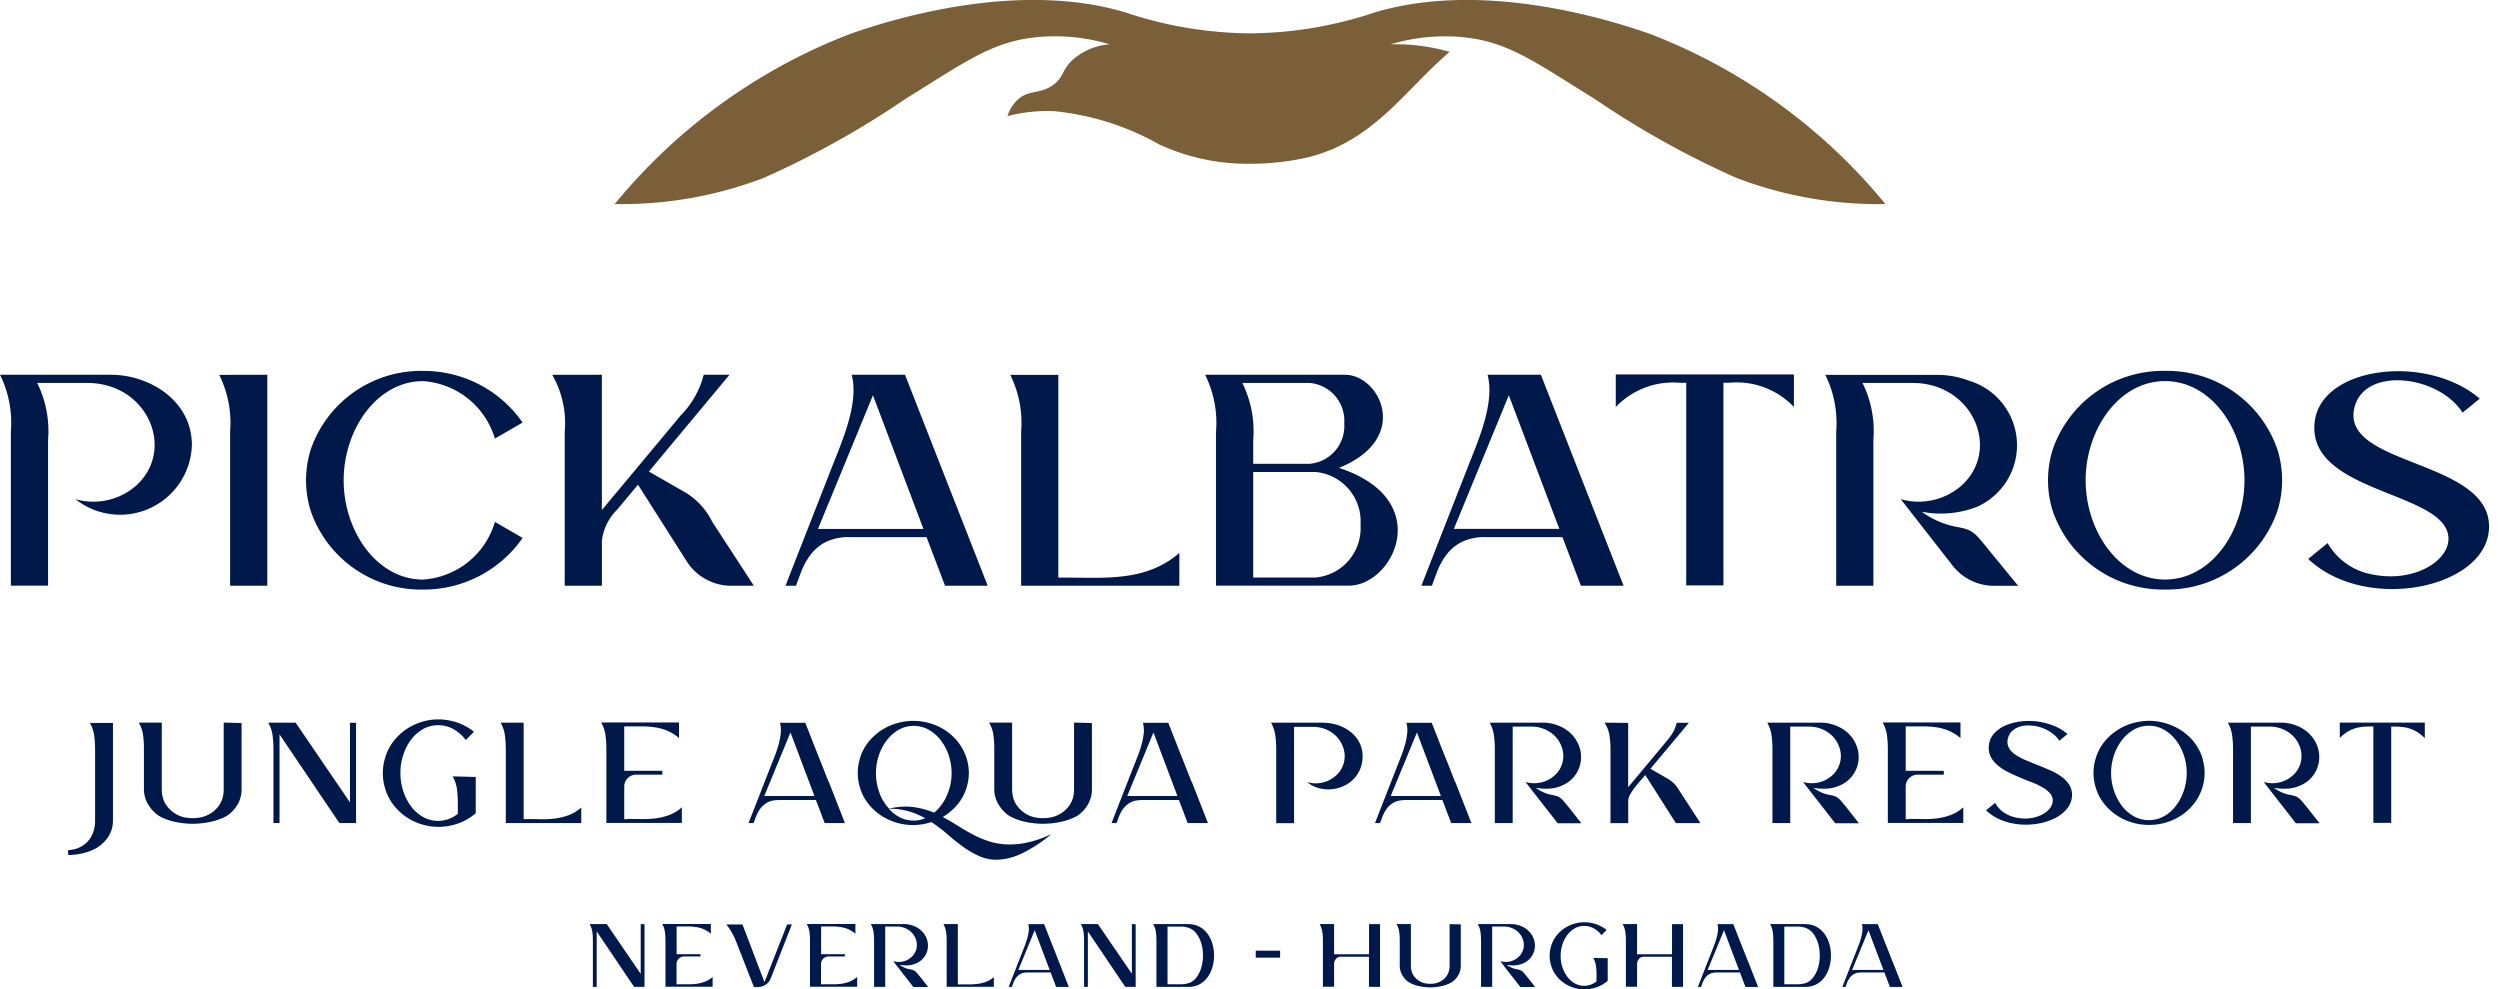 <svg xmlns="http://www.w3.org/2000/svg" xmlns:xlink="http://www.w3.org/1999/xlink" width="110.37" height="43.676" viewBox="0 0 110.37 43.676">
  <defs>
    <clipPath id="clip-path">
      <rect id="Retângulo_18" data-name="Retângulo 18" width="110.37" height="43.676" transform="translate(-3259.25)" fill="none"/>
    </clipPath>
    <clipPath id="clip-path-2">
      <rect id="Retângulo_17" data-name="Retângulo 17" width="110.37" height="43.676" transform="translate(-3259.25 0)" fill="none"/>
    </clipPath>
  </defs>
  <g id="Grupo_37" data-name="Grupo 37" transform="translate(3259.25)">
    <g id="Grupo_36" data-name="Grupo 36">
      <g id="Grupo_35" data-name="Grupo 35" clip-path="url(#clip-path)">
        <g id="Grupo_34" data-name="Grupo 34">
          <g id="Grupo_33" data-name="Grupo 33" clip-path="url(#clip-path-2)">
            <path id="Caminho_281" data-name="Caminho 281" d="M-3197.865,1.958a8.416,8.416,0,0,1,3.209-.317c.071.007.139.017.208.025.117.015.231.033.342.052h0c1.673.3,2.849,1.158,5.261,2.651a39.9,39.9,0,0,0,6.239,3.479,17.579,17.579,0,0,0,6.594,1.161,25.1,25.1,0,0,0-10.364-7.5c-.409-.146-.757-.255-.872-.291-2.135-.677-7.041-1.955-11.314-.668a17.684,17.684,0,0,1-5.5.922,17.684,17.684,0,0,1-5.5-.922c-4.273-1.287-9.179-.009-11.315.668-.115.036-.463.145-.872.291a25.113,25.113,0,0,0-10.364,7.5,17.576,17.576,0,0,0,6.594-1.161,39.879,39.879,0,0,0,6.239-3.479c2.669-1.651,3.822-2.531,5.812-2.729a8.417,8.417,0,0,1,3.209.317,2.77,2.77,0,0,0-1.623.673c-.516.474-.4.815-.928,1.159-.575.375-1.018.17-1.505.607a1.663,1.663,0,0,0-.457.731,7.054,7.054,0,0,1,2.032-.222,11.786,11.786,0,0,1,4.686,1.481,9.317,9.317,0,0,0,4,.844,11.372,11.372,0,0,0,2.452-.264c2.965-.677,4.376-3,6.352-4.676a8.606,8.606,0,0,0-2.6-.333" fill="#7b5f39"/>
            <path id="Caminho_282" data-name="Caminho 282" d="M-3158.5,21.2a4.524,4.524,0,0,1-.21,1.366,5.152,5.152,0,0,1-4.957,3.461,5.151,5.151,0,0,1-4.957-3.461,4.555,4.555,0,0,1-.21-1.366,4.553,4.553,0,0,1,.21-1.365,5.15,5.15,0,0,1,4.957-3.461,5.149,5.149,0,0,1,4.957,3.461,4.523,4.523,0,0,1,.21,1.365m-1.661.005c0-2.239-1.462-4.38-3.506-4.38s-3.506,2.141-3.506,4.38,1.463,4.38,3.506,4.38,3.506-2.141,3.506-4.38" fill="#00194a"/>
            <path id="Caminho_283" data-name="Caminho 283" d="M-3247.449,16.545v9.314h-1.642v-6.8a4.785,4.785,0,0,0-.48-2.51Z" fill="#00194a"/>
            <path id="Caminho_284" data-name="Caminho 284" d="M-3236.178,23.749a5.315,5.315,0,0,1-4.394,2.279,5.151,5.151,0,0,1-4.957-3.461,4.553,4.553,0,0,1-.21-1.365,4.548,4.548,0,0,1,.21-1.365,5.151,5.151,0,0,1,4.957-3.462,5.316,5.316,0,0,1,4.394,2.28l-1.224.709a3.552,3.552,0,0,0-3.17-2.538c-2.043,0-3.506,2.141-3.506,4.381s1.463,4.38,3.506,4.38a3.552,3.552,0,0,0,3.173-2.546Z" fill="#00194a"/>
            <path id="Caminho_285" data-name="Caminho 285" d="M-3232.679,16.545v5.972l3.469-4.163a3.969,3.969,0,0,0,1.028-1.809h1.139l-3.561,4.273,1.428.818.066.037a3.1,3.1,0,0,1,1.3,1.357l1.842,2.83h-1a2.33,2.33,0,0,1-1.965-1.079l-2.066-3.25-.087-.131s-.6.723-.918,1.1a2.317,2.317,0,0,0-.673,1.359v2h-1.642v-6.8a4.257,4.257,0,0,0-.552-2.511Z" fill="#00194a"/>
            <path id="Caminho_286" data-name="Caminho 286" d="M-3215.645,25.86h-1.883l-.817-2.147h-3.382a2.315,2.315,0,0,0-1.07.217,1.989,1.989,0,0,0-.684.58,3.15,3.15,0,0,0-.412.768c-.072.194-.144.387-.214.582h-.466l2.075-5.3c.428-1.092,1.178-2.769.847-4.017h2.354Zm-2.837-2.509-2.229-5.9-2.427,5.9Z" fill="#00194a"/>
            <path id="Caminho_287" data-name="Caminho 287" d="M-3207.184,24.407v1.452h-6.985v-6.8a4.786,4.786,0,0,0-.48-2.51h2.122V25.5h.271c1.788,0,3.61.187,5.072-1.09" fill="#00194a"/>
            <path id="Caminho_288" data-name="Caminho 288" d="M-3200.14,20.656c3.215-1.291,1.811-4.111.271-4.111h-6.177a4.782,4.782,0,0,1,.481,2.511v6.8h5.861c1.976,0,3.851-3.8-.436-5.2m-1.289-3.749a1.673,1.673,0,0,1,1.525,1.784,1.673,1.673,0,0,1-1.525,1.784h-2.494V19.418a4.787,4.787,0,0,0-.481-2.511Zm.251,8.591h-2.745V20.837h2.745a2.187,2.187,0,0,1,1.992,2.33,2.187,2.187,0,0,1-1.992,2.331" fill="#00194a"/>
            <path id="Caminho_289" data-name="Caminho 289" d="M-3187.572,25.86h-1.883l-.817-2.147h-3.382a2.315,2.315,0,0,0-1.07.217,1.977,1.977,0,0,0-.683.58,3.12,3.12,0,0,0-.413.768c-.072.194-.144.387-.214.582h-.466l2.075-5.3c.428-1.092,1.178-2.769.848-4.017h2.353s3.149,8.041,3.652,9.315m-2.837-2.509-2.229-5.9-2.427,5.9Z" fill="#00194a"/>
            <path id="Caminho_290" data-name="Caminho 290" d="M-3180.052,16.531v1.435a3.492,3.492,0,0,0-2.841-1.07h-.271v8.948h-1.642V16.9h-.271a3.49,3.49,0,0,0-2.84,1.07V16.531Z" fill="#00194a"/>
            <path id="Caminho_291" data-name="Caminho 291" d="M-3176.544,19.417a4.786,4.786,0,0,0-.48-2.51h2.212c2.684,0,3.926,2.98,2.128,4.556a2.874,2.874,0,0,1-2.651.575l2.283,2.925a2.329,2.329,0,0,0,1.836.9h1.064l-1.148-1.4c-.808-.986-.791-1.062-1.637-1.216a3.749,3.749,0,0,1-1.471-.654,4.444,4.444,0,0,0,2.424-.212,2.975,2.975,0,0,0-.358-5.58,3.944,3.944,0,0,0-1.417-.251h-4.907a4.785,4.785,0,0,1,.48,2.51v6.8h1.642Z" fill="#00194a"/>
            <path id="Caminho_292" data-name="Caminho 292" d="M-3257.128,19.417a4.786,4.786,0,0,0-.48-2.51h2.212c2.688,0,3.923,2.982,2.128,4.556a2.869,2.869,0,0,1-2.651.575,3.171,3.171,0,0,0,5.14-2.387c0-2.01-1.934-3.106-3.564-3.106h-4.907a4.785,4.785,0,0,1,.48,2.51v6.8h1.642Z" fill="#00194a"/>
            <path id="Caminho_293" data-name="Caminho 293" d="M-3155.3,17.967c.469-1.789,3.7-1.409,4.768.249l.759-.616c-2.35-2.005-7-1.425-7.288,1.02-.374,3.2,5.9,3.053,5.906,5.162,0,1.013-1.556,1.952-3.379,1.577a2.863,2.863,0,0,1-1.957-1.383l-.857.7c2.556,2.411,7.893,1.295,7.983-1.364.1-3.054-6.624-2.713-5.935-5.341" fill="#00194a"/>
            <path id="Caminho_294" data-name="Caminho 294" d="M-3256.243,37.528a1.208,1.208,0,0,0,.269-.033,1.234,1.234,0,0,0,.454-.217,1.13,1.13,0,0,0,.335-.42,1.261,1.261,0,0,0,.1-.3,1.6,1.6,0,0,0,.033-.328V33.112a4.8,4.8,0,0,0-.039-.641,1.569,1.569,0,0,0-.191-.555h1.019v4.311a1.329,1.329,0,0,1-.12.558,1.453,1.453,0,0,1-.371.48,1.43,1.43,0,0,1-.314.217,2.04,2.04,0,0,1-.345.138,2.735,2.735,0,0,1-.828.125Z" fill="#00194a"/>
            <path id="Caminho_295" data-name="Caminho 295" d="M-3248.585,31.922v2.944a1.3,1.3,0,0,1-.125.552,1.457,1.457,0,0,1-.368.48.957.957,0,0,1-.2.145c-.074.039-.149.074-.223.1a2.606,2.606,0,0,1-.289.1c-.1.026-.2.048-.3.066a3.706,3.706,0,0,1-.651.059,3.624,3.624,0,0,1-.65-.059c-.1-.018-.2-.04-.3-.066a2.54,2.54,0,0,1-.289-.1,2.091,2.091,0,0,1-.224-.109,1.028,1.028,0,0,1-.2-.148,1.382,1.382,0,0,1-.2-.217,1.8,1.8,0,0,1-.161-.256,1.32,1.32,0,0,1-.131-.572V33.059a4.335,4.335,0,0,0-.04-.621,1.434,1.434,0,0,0-.19-.536h1.018v2.944a1.4,1.4,0,0,0,.053.388,1.015,1.015,0,0,0,.164.335,1.333,1.333,0,0,0,.505.421,1.248,1.248,0,0,0,.311.1,1.8,1.8,0,0,0,.331.029,1.793,1.793,0,0,0,.331-.029,1.262,1.262,0,0,0,.312-.1,1.252,1.252,0,0,0,.511-.421,1.035,1.035,0,0,0,.164-.335,1.407,1.407,0,0,0,.052-.388V31.9Z" fill="#00194a"/>
            <path id="Caminho_296" data-name="Caminho 296" d="M-3243.8,35.418V31.909h.269v4.429h-.736l-2.642-3.917v3.917h-.269V33.1a4.754,4.754,0,0,0-.039-.641,1.577,1.577,0,0,0-.191-.555h1.209l2.392,3.509Z" fill="#00194a"/>
            <path id="Caminho_297" data-name="Caminho 297" d="M-3238.247,34.3v1.6a2.344,2.344,0,0,1-.782.456,2.624,2.624,0,0,1-.867.148,2.548,2.548,0,0,1-.727-.108,2.5,2.5,0,0,1-.683-.322,2.467,2.467,0,0,1-.569-.533,2.2,2.2,0,0,1-.374-.739,2.266,2.266,0,0,1-.1-.67,2.322,2.322,0,0,1,.1-.671,2.211,2.211,0,0,1,.374-.739,2.463,2.463,0,0,1,.569-.532,2.5,2.5,0,0,1,.683-.322,2.515,2.515,0,0,1,.727-.109,2.57,2.57,0,0,1,.818.135,2.465,2.465,0,0,1,.752.411l-.361.368a1.7,1.7,0,0,0-.546-.483,1.365,1.365,0,0,0-.67-.174,1.337,1.337,0,0,0-.674.174,1.712,1.712,0,0,0-.525.466,2.294,2.294,0,0,0-.345.674,2.515,2.515,0,0,0-.125.8,2.515,2.515,0,0,0,.125.795,2.282,2.282,0,0,0,.345.674,1.715,1.715,0,0,0,.525.467,1.337,1.337,0,0,0,.674.174,1.373,1.373,0,0,0,.8-.263l.065-.046v-.46a4.794,4.794,0,0,0-.039-.641,1.563,1.563,0,0,0-.191-.555Z" fill="#00194a"/>
            <path id="Caminho_298" data-name="Caminho 298" d="M-3236.009,36.161c.215,0,.428,0,.641.007a4.346,4.346,0,0,0,.627-.033,2.7,2.7,0,0,0,.6-.148,1.776,1.776,0,0,0,.552-.339v.69h-3.331V33.1a4.776,4.776,0,0,0-.04-.641,1.578,1.578,0,0,0-.19-.556h1.018v4.259h.125Z" fill="#00194a"/>
            <path id="Caminho_299" data-name="Caminho 299" d="M-3231.562,36.154c.21,0,.422,0,.634.007a4.352,4.352,0,0,0,.628-.033,2.713,2.713,0,0,0,.6-.148,1.779,1.779,0,0,0,.552-.339v.69h-3.332V33.092a4.617,4.617,0,0,0-.04-.641,1.563,1.563,0,0,0-.19-.556h3.437v.691a1.954,1.954,0,0,0-.532-.332,2.3,2.3,0,0,0-.556-.148,3.752,3.752,0,0,0-.585-.036c-.2,0-.4,0-.614,0h-.131v1.958h1.682V34.2h-1.157a.506.506,0,0,0-.371.154.506.506,0,0,0-.154.371v1.44h.131Z" fill="#00194a"/>
            <path id="Caminho_300" data-name="Caminho 300" d="M-3222.657,34.524l.71,1.814h-.894l-.387-1.019h-1.61a1.784,1.784,0,0,0-.263.02.84.84,0,0,0-.25.079,1,1,0,0,0-.329.276,1.692,1.692,0,0,0-.2.368l-.1.276h-.224l.986-2.524c.053-.131.109-.276.171-.433s.116-.321.164-.49a3.017,3.017,0,0,0,.1-.506,1.334,1.334,0,0,0-.033-.476h1.117l.23.585q.2.511.4,1.012t.4,1.012Zm-.637.618-1.058-2.806-1.157,2.806Z" fill="#00194a"/>
            <path id="Caminho_301" data-name="Caminho 301" d="M-3221.284,33.473a2.1,2.1,0,0,1,.375-.716,2.432,2.432,0,0,1,.568-.516,2.539,2.539,0,0,1,.684-.312,2.611,2.611,0,0,1,.726-.105,2.611,2.611,0,0,1,.726.105,2.526,2.526,0,0,1,.683.312,2.385,2.385,0,0,1,.566.516,2.259,2.259,0,0,1,.378.716,2.191,2.191,0,0,1,.1.651,2.19,2.19,0,0,1-.1.65,2.118,2.118,0,0,1-.418.763,2.567,2.567,0,0,1-.634.532q.315.165.624.361t.641.378a4.641,4.641,0,0,0,.7.309,2.992,2.992,0,0,0,.792.158,3.546,3.546,0,0,0,.93-.069,4.894,4.894,0,0,0,1.107-.381,6.2,6.2,0,0,1-1.282.844,2.823,2.823,0,0,1-1.025.283,1.874,1.874,0,0,1-.841-.141,3.921,3.921,0,0,1-.733-.418q-.351-.252-.693-.552a6.684,6.684,0,0,0-.723-.549,2.576,2.576,0,0,1-.795.132,2.611,2.611,0,0,1-.726-.1,2.539,2.539,0,0,1-.684-.312,2.432,2.432,0,0,1-.568-.516,2.1,2.1,0,0,1-.375-.717,2.151,2.151,0,0,1-.1-.65,2.153,2.153,0,0,1,.1-.651m3.273,2.4a2.059,2.059,0,0,0,.562-.763,2.4,2.4,0,0,0,.207-.985,2.448,2.448,0,0,0-.125-.776,2.256,2.256,0,0,0-.345-.663,1.759,1.759,0,0,0-.529-.467,1.328,1.328,0,0,0-.67-.178,1.321,1.321,0,0,0-.674.178,1.772,1.772,0,0,0-.526.467,2.256,2.256,0,0,0-.345.663,2.448,2.448,0,0,0-.125.776,2.5,2.5,0,0,0,.151.864,2.065,2.065,0,0,0,.428.706,2.982,2.982,0,0,1,1.084-.069,3.8,3.8,0,0,1,.907.247m-.4.243a3.521,3.521,0,0,0-.733-.305,2.906,2.906,0,0,0-.864-.109,1.62,1.62,0,0,0,.486.38,1.308,1.308,0,0,0,.6.139,1.23,1.23,0,0,0,.506-.1Z" fill="#00194a"/>
            <path id="Caminho_302" data-name="Caminho 302" d="M-3211.044,31.922v2.944a1.3,1.3,0,0,1-.125.552,1.454,1.454,0,0,1-.368.48.95.95,0,0,1-.2.145c-.074.039-.149.074-.223.1a2.586,2.586,0,0,1-.289.1c-.1.026-.2.048-.3.066a3.708,3.708,0,0,1-.651.059,3.624,3.624,0,0,1-.65-.059c-.1-.018-.2-.04-.3-.066a2.524,2.524,0,0,1-.289-.1,2.091,2.091,0,0,1-.224-.109,1.028,1.028,0,0,1-.2-.148,1.382,1.382,0,0,1-.2-.217,1.823,1.823,0,0,1-.161-.256,1.323,1.323,0,0,1-.131-.572V33.059a4.335,4.335,0,0,0-.04-.621,1.434,1.434,0,0,0-.19-.536h1.018v2.944a1.4,1.4,0,0,0,.053.388,1.015,1.015,0,0,0,.164.335,1.333,1.333,0,0,0,.505.421,1.242,1.242,0,0,0,.311.1,1.8,1.8,0,0,0,.331.029,1.8,1.8,0,0,0,.331-.029,1.262,1.262,0,0,0,.312-.1,1.252,1.252,0,0,0,.511-.421,1.035,1.035,0,0,0,.164-.335,1.407,1.407,0,0,0,.052-.388V31.9Z" fill="#00194a"/>
            <path id="Caminho_303" data-name="Caminho 303" d="M-3206.632,34.524l.71,1.814h-.894l-.387-1.019h-1.61a1.78,1.78,0,0,0-.263.02.836.836,0,0,0-.25.079,1,1,0,0,0-.329.276,1.7,1.7,0,0,0-.2.368l-.1.276h-.224l.986-2.524c.053-.131.109-.276.171-.433s.116-.321.164-.49a2.993,2.993,0,0,0,.1-.506,1.339,1.339,0,0,0-.033-.476h1.117l.23.585q.2.511.4,1.012t.4,1.012Zm-.637.618-1.058-2.806-1.157,2.806Z" fill="#00194a"/>
            <path id="Caminho_304" data-name="Caminho 304" d="M-3200.79,31.909a1.97,1.97,0,0,1,.591.1,1.791,1.791,0,0,1,.549.283,1.481,1.481,0,0,1,.4.463,1.285,1.285,0,0,1,.155.638,1.411,1.411,0,0,1-.122.594,1.4,1.4,0,0,1-.319.451,1.485,1.485,0,0,1-.453.289,1.653,1.653,0,0,1-.529.121,1.565,1.565,0,0,1-.539-.062,1.373,1.373,0,0,1-.483-.256,1.348,1.348,0,0,0,.654.023,1.294,1.294,0,0,0,.6-.3,1.139,1.139,0,0,0,.309-.419,1.14,1.14,0,0,0,.092-.475,1.221,1.221,0,0,0-.109-.469,1.3,1.3,0,0,0-.282-.406,1.382,1.382,0,0,0-.44-.285,1.5,1.5,0,0,0-.582-.109h-.822v4.252h-.788V33.1a4.58,4.58,0,0,0-.04-.641,1.554,1.554,0,0,0-.19-.556h2.339Z" fill="#00194a"/>
            <path id="Caminho_305" data-name="Caminho 305" d="M-3195,34.524l.71,1.814h-.893l-.388-1.019h-1.61a1.78,1.78,0,0,0-.263.02.84.84,0,0,0-.25.079,1,1,0,0,0-.329.276,1.713,1.713,0,0,0-.2.368l-.1.276h-.224l.986-2.524c.053-.131.109-.276.171-.433s.116-.321.164-.49a2.993,2.993,0,0,0,.1-.506,1.339,1.339,0,0,0-.033-.476h1.117l.23.585c.132.341.264.679.4,1.012s.266.67.4,1.012Zm-.637.618-1.058-2.806-1.157,2.806Z" fill="#00194a"/>
            <path id="Caminho_306" data-name="Caminho 306" d="M-3189.437,36.345h-1.045l-1.419-1.82a1.405,1.405,0,0,0,.667.023,1.3,1.3,0,0,0,.6-.3,1.143,1.143,0,0,0,.309-.421,1.149,1.149,0,0,0,.092-.476,1.245,1.245,0,0,0-.109-.47,1.281,1.281,0,0,0-.285-.408,1.444,1.444,0,0,0-.444-.286,1.483,1.483,0,0,0-.575-.108h-.822v4.258h-.788V33.1a4.617,4.617,0,0,0-.04-.641,1.578,1.578,0,0,0-.19-.556h2.339a1.827,1.827,0,0,1,.677.125,1.63,1.63,0,0,1,.549.335,1.531,1.531,0,0,1,.338.464,1.387,1.387,0,0,1,.132.526,1.372,1.372,0,0,1-.076.525,1.356,1.356,0,0,1-.282.467,1.378,1.378,0,0,1-.49.338,1.552,1.552,0,0,1-.539.132,2.677,2.677,0,0,1-.611-.033,1.837,1.837,0,0,0,.319.187,1.474,1.474,0,0,0,.378.122,1.506,1.506,0,0,1,.236.056.54.54,0,0,1,.158.085,1.077,1.077,0,0,1,.158.158c.057.068.133.161.23.279Z" fill="#00194a"/>
            <path id="Caminho_307" data-name="Caminho 307" d="M-3187.37,31.915v2.839l1.65-1.978c.07-.083.13-.158.18-.224a1.823,1.823,0,0,0,.135-.2,1.284,1.284,0,0,0,.1-.2c.026-.069.052-.151.078-.243h.539l-1.7,2.031.677.388.039.02a1.7,1.7,0,0,1,.207.138,1.385,1.385,0,0,1,.148.134,1.217,1.217,0,0,1,.125.158c.039.059.085.13.138.214l.874,1.347h-1.084l-1.308-2.057-.04-.066-.164.191c-.048.052-.1.109-.148.171l-.128.157a2.472,2.472,0,0,0-.223.326.642.642,0,0,0-.092.325v.953h-.783V33.1a4.144,4.144,0,0,0-.045-.641,1.477,1.477,0,0,0-.217-.555Z" fill="#00194a"/>
            <path id="Caminho_308" data-name="Caminho 308" d="M-3177.184,36.345h-1.045l-1.419-1.82a1.405,1.405,0,0,0,.667.023,1.3,1.3,0,0,0,.6-.3,1.146,1.146,0,0,0,.309-.421,1.145,1.145,0,0,0,.092-.476,1.244,1.244,0,0,0-.109-.47,1.286,1.286,0,0,0-.285-.408,1.445,1.445,0,0,0-.444-.286,1.484,1.484,0,0,0-.575-.108h-.822v4.258H-3181V33.1a4.58,4.58,0,0,0-.04-.641,1.583,1.583,0,0,0-.19-.556h2.339a1.827,1.827,0,0,1,.677.125,1.63,1.63,0,0,1,.549.335,1.531,1.531,0,0,1,.338.464,1.387,1.387,0,0,1,.132.526,1.372,1.372,0,0,1-.076.525,1.359,1.359,0,0,1-.282.467,1.38,1.38,0,0,1-.49.338,1.554,1.554,0,0,1-.539.132,2.677,2.677,0,0,1-.611-.033,1.846,1.846,0,0,0,.319.187,1.474,1.474,0,0,0,.378.122,1.506,1.506,0,0,1,.236.056.54.54,0,0,1,.158.085,1.053,1.053,0,0,1,.158.158c.057.068.133.161.23.279Z" fill="#00194a"/>
            <path id="Caminho_309" data-name="Caminho 309" d="M-3174.988,36.154c.21,0,.422,0,.634.007a4.35,4.35,0,0,0,.628-.033,2.713,2.713,0,0,0,.6-.148,1.779,1.779,0,0,0,.552-.339v.69h-3.332V33.092a4.58,4.58,0,0,0-.04-.641,1.563,1.563,0,0,0-.19-.556h3.437v.691a1.954,1.954,0,0,0-.532-.332,2.3,2.3,0,0,0-.556-.148,3.752,3.752,0,0,0-.585-.036c-.2,0-.4,0-.614,0h-.131v1.958h1.682V34.2h-1.157a.506.506,0,0,0-.371.154.506.506,0,0,0-.154.371v1.44h.131Z" fill="#00194a"/>
            <path id="Caminho_310" data-name="Caminho 310" d="M-3170.6,32.586a.572.572,0,0,0,.03.411.861.861,0,0,0,.279.309,2.45,2.45,0,0,0,.453.246c.175.075.357.149.546.224s.374.152.558.233a2.631,2.631,0,0,1,.493.279,1.311,1.311,0,0,1,.345.361.831.831,0,0,1,.122.474.956.956,0,0,1-.214.568,1.593,1.593,0,0,1-.522.421,2.618,2.618,0,0,1-.726.243,3.136,3.136,0,0,1-.822.043,2.96,2.96,0,0,1-.815-.184,2.066,2.066,0,0,1-.7-.441l.408-.328a1.179,1.179,0,0,0,.4.437,1.511,1.511,0,0,0,.529.213,1.835,1.835,0,0,0,.614.027,1.592,1.592,0,0,0,.516-.155,1.047,1.047,0,0,0,.352-.279.554.554,0,0,0,.128-.342.482.482,0,0,0-.128-.332,1.374,1.374,0,0,0-.335-.259,3.669,3.669,0,0,0-.473-.224q-.267-.1-.539-.217t-.526-.243a2.246,2.246,0,0,1-.447-.3,1.17,1.17,0,0,1-.3-.381.911.911,0,0,1-.069-.5.9.9,0,0,1,.227-.506,1.434,1.434,0,0,1,.486-.348,2.362,2.362,0,0,1,.654-.181,2.922,2.922,0,0,1,.736-.006,2.9,2.9,0,0,1,.73.18,2.259,2.259,0,0,1,.637.375l-.361.3a1.2,1.2,0,0,0-.329-.342,1.863,1.863,0,0,0-.437-.23,1.789,1.789,0,0,0-.476-.1,1.375,1.375,0,0,0-.45.033.907.907,0,0,0-.365.184.627.627,0,0,0-.21.341Z" fill="#00194a"/>
            <path id="Caminho_311" data-name="Caminho 311" d="M-3162.021,33.473a2.161,2.161,0,0,1,.1.651,2.159,2.159,0,0,1-.1.65,2.21,2.21,0,0,1-.378.717,2.38,2.38,0,0,1-.565.516,2.528,2.528,0,0,1-.683.312,2.618,2.618,0,0,1-.726.1,2.621,2.621,0,0,1-.727-.1,2.528,2.528,0,0,1-.683-.312,2.455,2.455,0,0,1-.569-.516,2.112,2.112,0,0,1-.374-.717,2.159,2.159,0,0,1-.1-.65,2.161,2.161,0,0,1,.1-.651,2.117,2.117,0,0,1,.374-.716,2.432,2.432,0,0,1,.569-.516,2.528,2.528,0,0,1,.683-.312,2.622,2.622,0,0,1,.727-.106,2.619,2.619,0,0,1,.726.106,2.578,2.578,0,0,1,.686.312,2.338,2.338,0,0,1,.569.516,2.259,2.259,0,0,1,.378.716Zm-2.359,2.734a1.342,1.342,0,0,0,.67-.174,1.7,1.7,0,0,0,.529-.467,2.3,2.3,0,0,0,.345-.667,2.415,2.415,0,0,0,.125-.775,2.417,2.417,0,0,0-.125-.776,2.275,2.275,0,0,0-.345-.664,1.758,1.758,0,0,0-.529-.466,1.325,1.325,0,0,0-.67-.178,1.323,1.323,0,0,0-.674.178,1.779,1.779,0,0,0-.525.466,2.275,2.275,0,0,0-.345.664,2.417,2.417,0,0,0-.125.776,2.415,2.415,0,0,0,.125.775,2.3,2.3,0,0,0,.345.667,1.715,1.715,0,0,0,.525.467,1.34,1.34,0,0,0,.674.174" fill="#00194a"/>
            <path id="Caminho_312" data-name="Caminho 312" d="M-3156.847,36.345h-1.045l-1.419-1.82a1.405,1.405,0,0,0,.667.023,1.294,1.294,0,0,0,.6-.3,1.149,1.149,0,0,0,.309-.421,1.145,1.145,0,0,0,.092-.476,1.244,1.244,0,0,0-.109-.47,1.289,1.289,0,0,0-.285-.408,1.444,1.444,0,0,0-.444-.286,1.484,1.484,0,0,0-.575-.108h-.822v4.258h-.788V33.1a4.58,4.58,0,0,0-.04-.641,1.573,1.573,0,0,0-.19-.556h2.339a1.828,1.828,0,0,1,.677.125,1.629,1.629,0,0,1,.549.335,1.536,1.536,0,0,1,.338.464,1.387,1.387,0,0,1,.132.526,1.367,1.367,0,0,1-.076.525,1.359,1.359,0,0,1-.282.467,1.378,1.378,0,0,1-.49.338,1.552,1.552,0,0,1-.539.132,2.675,2.675,0,0,1-.611-.033,1.834,1.834,0,0,0,.319.187,1.473,1.473,0,0,0,.378.122,1.5,1.5,0,0,1,.236.056.534.534,0,0,1,.158.085,1.065,1.065,0,0,1,.158.158c.057.068.133.161.23.279Z" fill="#00194a"/>
            <path id="Caminho_313" data-name="Caminho 313" d="M-3152.2,31.9v.69a1.991,1.991,0,0,0-.3-.25,1.5,1.5,0,0,0-.309-.157,1.553,1.553,0,0,0-.342-.083,3.274,3.274,0,0,0-.4-.023h-.131v4.252h-.789V32.073h-.131a3.275,3.275,0,0,0-.4.023,1.552,1.552,0,0,0-.342.081,1.476,1.476,0,0,0-.309.156,1.948,1.948,0,0,0-.3.247V31.9Z" fill="#00194a"/>
            <path id="Caminho_314" data-name="Caminho 314" d="M-3230.964,42.994V40.8h.168v2.768h-.46l-1.651-2.448v2.448h-.168V41.544a2.832,2.832,0,0,0-.025-.4.966.966,0,0,0-.119-.347h.756l1.495,2.193Z" fill="#00194a"/>
            <path id="Caminho_315" data-name="Caminho 315" d="M-3229.3,43.454c.131,0,.264,0,.4,0a2.7,2.7,0,0,0,.393-.02,1.7,1.7,0,0,0,.373-.093,1.105,1.105,0,0,0,.345-.211v.431h-2.082V41.54a2.833,2.833,0,0,0-.025-.4.971.971,0,0,0-.119-.348h2.148v.432a1.214,1.214,0,0,0-.332-.208,1.46,1.46,0,0,0-.347-.092,2.457,2.457,0,0,0-.366-.023c-.125,0-.253,0-.384,0h-.082v1.224h1.051v.1h-.723a.316.316,0,0,0-.232.1.316.316,0,0,0-.1.232v.9h.082Z" fill="#00194a"/>
            <path id="Caminho_316" data-name="Caminho 316" d="M-3224.289,40.809l-.941,2.4a.559.559,0,0,1-.226.267.554.554,0,0,1-.18.08.834.834,0,0,1-.193.022h-.136l-.751-1.922a4.249,4.249,0,0,0-.2-.442,2.472,2.472,0,0,0-.269-.4h.715l.969,2.547,1-2.547Z" fill="#00194a"/>
            <path id="Caminho_317" data-name="Caminho 317" d="M-3222.919,43.454c.131,0,.264,0,.4,0a2.7,2.7,0,0,0,.393-.02,1.7,1.7,0,0,0,.373-.093,1.1,1.1,0,0,0,.345-.211v.431h-2.082V41.54a2.833,2.833,0,0,0-.025-.4.971.971,0,0,0-.119-.348h2.148v.432a1.217,1.217,0,0,0-.332-.208,1.46,1.46,0,0,0-.347-.092,2.457,2.457,0,0,0-.366-.023c-.125,0-.253,0-.384,0H-3223v1.224h1.051v.1h-.723a.316.316,0,0,0-.232.1.316.316,0,0,0-.1.232v.9h.082Z" fill="#00194a"/>
            <path id="Caminho_318" data-name="Caminho 318" d="M-3218.275,43.573h-.653l-.887-1.138a.877.877,0,0,0,.417.015.8.8,0,0,0,.375-.187.715.715,0,0,0,.193-.263.7.7,0,0,0,.058-.3.768.768,0,0,0-.068-.294.8.8,0,0,0-.178-.254.892.892,0,0,0-.278-.179.927.927,0,0,0-.359-.068h-.514v2.662h-.492V41.544a3.013,3.013,0,0,0-.025-.4.972.972,0,0,0-.119-.347h1.462a1.136,1.136,0,0,1,.423.078,1,1,0,0,1,.343.21.974.974,0,0,1,.212.289.887.887,0,0,1,.082.329.87.87,0,0,1-.047.329.848.848,0,0,1-.177.291.857.857,0,0,1-.306.212.987.987,0,0,1-.337.082,1.676,1.676,0,0,1-.382-.021,1.177,1.177,0,0,0,.2.117.885.885,0,0,0,.237.076,1.033,1.033,0,0,1,.147.035.364.364,0,0,1,.1.054.7.7,0,0,1,.1.1l.143.175Z" fill="#00194a"/>
            <path id="Caminho_319" data-name="Caminho 319" d="M-3216.886,43.458c.134,0,.268,0,.4,0a2.562,2.562,0,0,0,.393-.021,1.665,1.665,0,0,0,.374-.092,1.111,1.111,0,0,0,.344-.211v.431h-2.082V41.544a2.9,2.9,0,0,0-.025-.4.978.978,0,0,0-.119-.347h.637v2.662h.078Z" fill="#00194a"/>
            <path id="Caminho_320" data-name="Caminho 320" d="M-3212.509,42.436l.444,1.134h-.559l-.242-.637h-1.006a1.148,1.148,0,0,0-.165.012.545.545,0,0,0-.156.049.628.628,0,0,0-.2.173,1.024,1.024,0,0,0-.123.23l-.062.173h-.14l.617-1.578c.032-.082.068-.172.106-.271a3.129,3.129,0,0,0,.1-.306,1.853,1.853,0,0,0,.062-.316.818.818,0,0,0-.021-.3h.7l.144.366q.123.32.249.632t.248.633Zm-.4.386-.661-1.754-.723,1.754Z" fill="#00194a"/>
            <path id="Caminho_321" data-name="Caminho 321" d="M-3209.28,42.994V40.8h.168v2.768h-.46l-1.651-2.448v2.448h-.168V41.544a2.835,2.835,0,0,0-.025-.4.966.966,0,0,0-.119-.347h.756l1.5,2.193Z" fill="#00194a"/>
            <path id="Caminho_322" data-name="Caminho 322" d="M-3206.782,40.8a1,1,0,0,1,.495.119,1.1,1.1,0,0,1,.354.314,1.384,1.384,0,0,1,.211.444,1.856,1.856,0,0,1,.07.507,1.846,1.846,0,0,1-.07.507,1.4,1.4,0,0,1-.209.444,1.074,1.074,0,0,1-.352.314.987.987,0,0,1-.5.119h-1.413V41.544a3.007,3.007,0,0,0-.024-.4.985.985,0,0,0-.119-.347h1.552Zm.025,2.6a.734.734,0,0,0,.341-.267,1.382,1.382,0,0,0,.205-.432,1.851,1.851,0,0,0,.07-.515,1.881,1.881,0,0,0-.068-.514,1.34,1.34,0,0,0-.205-.435.746.746,0,0,0-.343-.269.984.984,0,0,0-.341-.061h-.608v2.546h.608a1.054,1.054,0,0,0,.341-.057Z" fill="#00194a"/>
            <rect id="Retângulo_16" data-name="Retângulo 16" width="1.076" height="0.308" transform="translate(-3203.811 41.971)" fill="#00194a"/>
            <path id="Caminho_323" data-name="Caminho 323" d="M-3198.324,40.8v2.768h-.489v-1.33h-1.257a.239.239,0,0,0-.113.026.272.272,0,0,0-.088.074.462.462,0,0,0-.06.1.324.324,0,0,0-.022.119v1.006h-.493V41.544a2.842,2.842,0,0,0-.025-.4.966.966,0,0,0-.119-.347h.637v1.331h1.544V40.8Z" fill="#00194a"/>
            <path id="Caminho_324" data-name="Caminho 324" d="M-3194.76,40.809v1.84a.811.811,0,0,1-.078.345.907.907,0,0,1-.23.3.556.556,0,0,1-.127.09c-.047.025-.094.047-.14.066a1.617,1.617,0,0,1-.181.062c-.06.016-.122.03-.185.041a2.349,2.349,0,0,1-.406.037,2.308,2.308,0,0,1-.407-.037c-.063-.011-.124-.025-.185-.041a1.582,1.582,0,0,1-.18-.062,1.2,1.2,0,0,1-.14-.068.661.661,0,0,1-.127-.092.843.843,0,0,1-.126-.136,1.1,1.1,0,0,1-.1-.16.819.819,0,0,1-.082-.357V41.52a2.852,2.852,0,0,0-.025-.389.914.914,0,0,0-.119-.334h.636v1.84a.869.869,0,0,0,.033.242.64.64,0,0,0,.1.21.829.829,0,0,0,.315.262.73.73,0,0,0,.2.064,1.171,1.171,0,0,0,.207.019,1.17,1.17,0,0,0,.207-.019.723.723,0,0,0,.194-.064.782.782,0,0,0,.32-.262.668.668,0,0,0,.1-.21.869.869,0,0,0,.033-.242V40.8Z" fill="#00194a"/>
            <path id="Caminho_325" data-name="Caminho 325" d="M-3191.479,43.573h-.653l-.887-1.138a.878.878,0,0,0,.417.015.8.8,0,0,0,.375-.187.713.713,0,0,0,.193-.263.7.7,0,0,0,.058-.3.768.768,0,0,0-.068-.294.8.8,0,0,0-.178-.254.9.9,0,0,0-.278-.179.926.926,0,0,0-.359-.068h-.514v2.662h-.492V41.544a3.057,3.057,0,0,0-.025-.4.978.978,0,0,0-.119-.347h1.462a1.135,1.135,0,0,1,.423.078,1,1,0,0,1,.343.21.966.966,0,0,1,.212.289.882.882,0,0,1,.082.329.87.87,0,0,1-.047.329.851.851,0,0,1-.177.291.86.86,0,0,1-.306.212.986.986,0,0,1-.337.082,1.676,1.676,0,0,1-.382-.021,1.187,1.187,0,0,0,.2.117.888.888,0,0,0,.237.076,1.033,1.033,0,0,1,.147.035.365.365,0,0,1,.1.054.685.685,0,0,1,.1.1l.143.175Z" fill="#00194a"/>
            <path id="Caminho_326" data-name="Caminho 326" d="M-3188.273,42.3v1a1.479,1.479,0,0,1-.489.286,1.66,1.66,0,0,1-.542.092,1.558,1.558,0,0,1-.454-.068,1.562,1.562,0,0,1-.427-.2,1.529,1.529,0,0,1-.355-.333,1.361,1.361,0,0,1-.234-.462,1.421,1.421,0,0,1-.062-.419,1.456,1.456,0,0,1,.062-.419,1.379,1.379,0,0,1,.234-.462,1.524,1.524,0,0,1,.355-.332,1.565,1.565,0,0,1,.427-.2,1.592,1.592,0,0,1,.454-.068,1.606,1.606,0,0,1,.511.085,1.526,1.526,0,0,1,.471.256l-.226.231a1.062,1.062,0,0,0-.341-.3.851.851,0,0,0-.419-.109.831.831,0,0,0-.421.109,1.073,1.073,0,0,0-.329.291,1.458,1.458,0,0,0-.215.421,1.59,1.59,0,0,0-.078.5,1.586,1.586,0,0,0,.078.5,1.458,1.458,0,0,0,.215.421,1.09,1.09,0,0,0,.329.292.841.841,0,0,0,.421.109.854.854,0,0,0,.5-.165l.041-.028v-.288a2.835,2.835,0,0,0-.025-.4.959.959,0,0,0-.119-.347Z" fill="#00194a"/>
            <path id="Caminho_327" data-name="Caminho 327" d="M-3184.948,40.8v2.768h-.489v-1.33h-1.257a.237.237,0,0,0-.113.026.27.27,0,0,0-.088.074.462.462,0,0,0-.06.1.324.324,0,0,0-.022.119v1.006h-.493V41.544a2.842,2.842,0,0,0-.025-.4.966.966,0,0,0-.119-.347h.637v1.331h1.544V40.8Z" fill="#00194a"/>
            <path id="Caminho_328" data-name="Caminho 328" d="M-3182.078,42.436l.444,1.134h-.559l-.242-.637h-1.006a1.143,1.143,0,0,0-.165.012.545.545,0,0,0-.156.049.628.628,0,0,0-.205.173,1.034,1.034,0,0,0-.123.23l-.062.173h-.14l.617-1.578c.032-.082.068-.172.106-.271a3.129,3.129,0,0,0,.1-.306,1.853,1.853,0,0,0,.062-.316.813.813,0,0,0-.021-.3h.7l.144.366q.123.32.249.632t.248.633Zm-.4.386-.661-1.754-.723,1.754Z" fill="#00194a"/>
            <path id="Caminho_329" data-name="Caminho 329" d="M-3179.552,40.8a1,1,0,0,1,.5.119,1.1,1.1,0,0,1,.354.314,1.4,1.4,0,0,1,.211.444,1.856,1.856,0,0,1,.07.507,1.846,1.846,0,0,1-.07.507,1.422,1.422,0,0,1-.209.444,1.074,1.074,0,0,1-.352.314.986.986,0,0,1-.5.119h-1.413V41.544a3.007,3.007,0,0,0-.024-.4.985.985,0,0,0-.119-.347h1.552Zm.025,2.6a.731.731,0,0,0,.341-.267,1.382,1.382,0,0,0,.205-.432,1.851,1.851,0,0,0,.07-.515,1.881,1.881,0,0,0-.068-.514,1.34,1.34,0,0,0-.205-.435.744.744,0,0,0-.343-.269.984.984,0,0,0-.341-.061h-.608v2.546h.608a1.054,1.054,0,0,0,.341-.057Z" fill="#00194a"/>
            <path id="Caminho_330" data-name="Caminho 330" d="M-3175.7,42.436l.444,1.134h-.559l-.242-.637h-1.006a1.143,1.143,0,0,0-.165.012.545.545,0,0,0-.156.049.628.628,0,0,0-.205.173,1.024,1.024,0,0,0-.123.23l-.062.173h-.14l.617-1.578c.032-.082.068-.172.106-.271a3.129,3.129,0,0,0,.1-.306,1.853,1.853,0,0,0,.062-.316.813.813,0,0,0-.021-.3h.7l.144.366q.123.32.249.632t.248.633Zm-.4.386-.661-1.754-.723,1.754Z" fill="#00194a"/>
          </g>
        </g>
      </g>
    </g>
  </g>
</svg>
